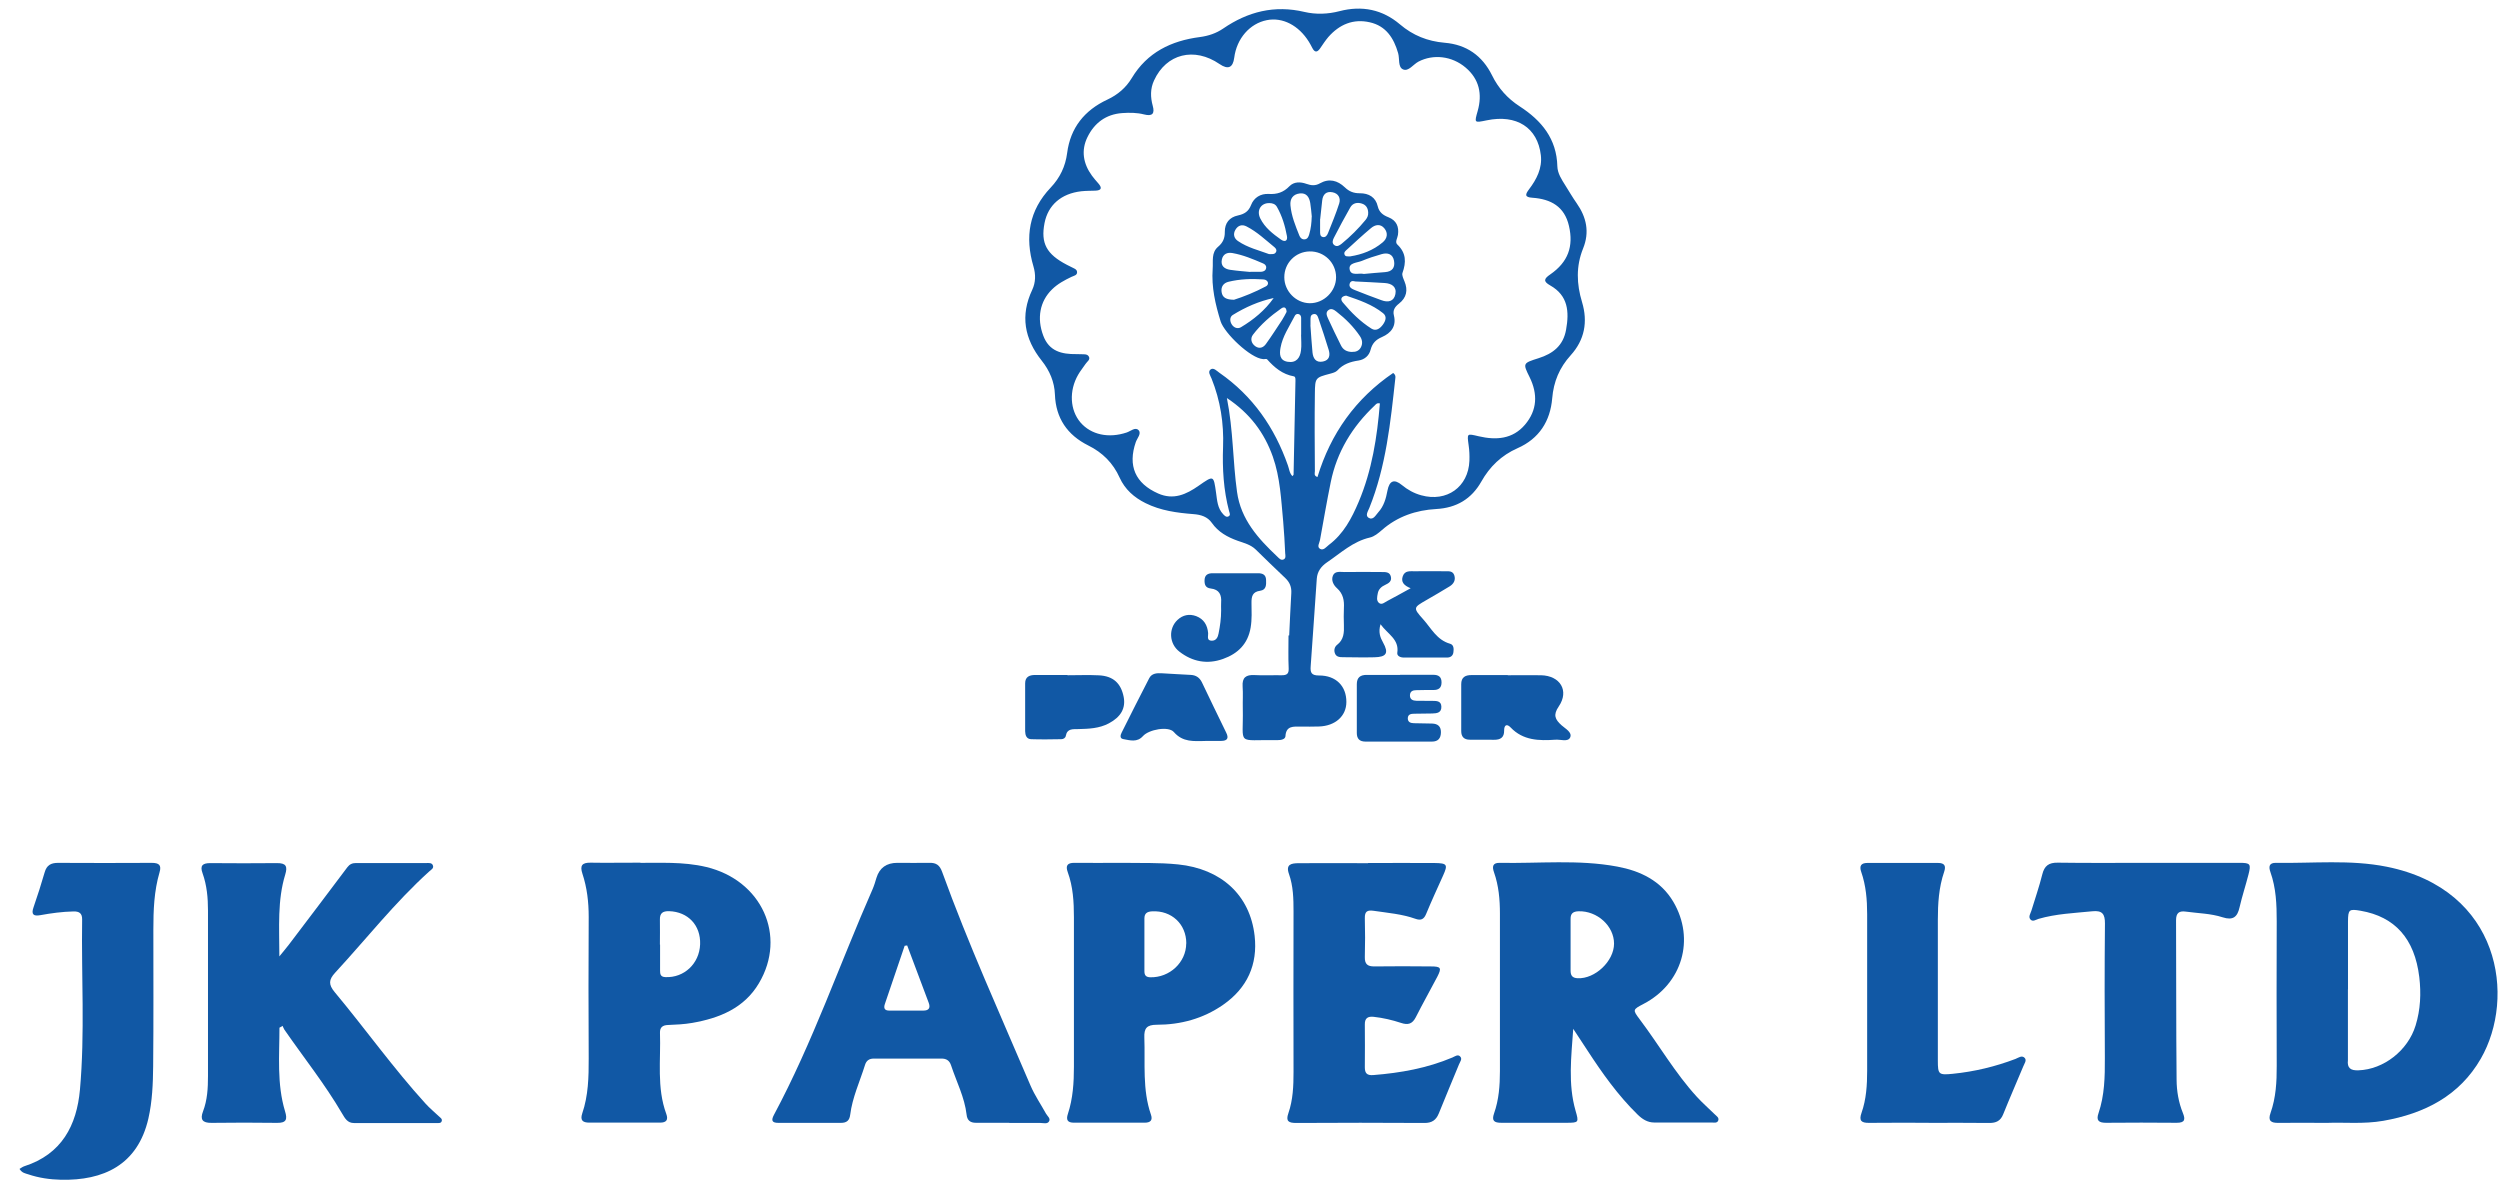 <svg width="102" height="49" viewBox="0 0 102 49" fill="none" xmlns="http://www.w3.org/2000/svg">
<path d="M52.6 25.909C52.628 25.339 52.65 24.772 52.685 24.201C52.7 23.951 52.621 23.758 52.44 23.585C52.034 23.201 51.631 22.81 51.233 22.42C51.026 22.219 50.756 22.155 50.499 22.064C50.076 21.913 49.705 21.708 49.442 21.332C49.267 21.082 48.993 20.997 48.691 20.976C48.018 20.923 47.356 20.835 46.74 20.529C46.27 20.296 45.9 19.969 45.682 19.49C45.415 18.895 44.988 18.465 44.397 18.173C43.546 17.747 43.076 17.061 43.041 16.099C43.023 15.582 42.824 15.12 42.503 14.716C41.795 13.825 41.62 12.874 42.115 11.825C42.258 11.518 42.261 11.198 42.165 10.871C41.809 9.673 41.983 8.585 42.866 7.656C43.247 7.255 43.468 6.79 43.539 6.247C43.671 5.216 44.244 4.501 45.18 4.064C45.608 3.864 45.942 3.575 46.177 3.184C46.807 2.138 47.783 1.663 48.954 1.512C49.303 1.466 49.62 1.36 49.908 1.163C50.916 0.473 52.002 0.198 53.223 0.487C53.686 0.596 54.181 0.579 54.654 0.455C55.572 0.216 56.406 0.389 57.118 0.994C57.648 1.445 58.243 1.684 58.94 1.744C59.834 1.818 60.478 2.272 60.874 3.072C61.13 3.596 61.507 4.019 62.002 4.339C62.899 4.92 63.512 5.663 63.54 6.786C63.547 7.071 63.715 7.325 63.868 7.568C64.021 7.811 64.163 8.057 64.327 8.29C64.729 8.864 64.861 9.469 64.59 10.138C64.298 10.86 64.323 11.589 64.548 12.328C64.79 13.131 64.651 13.87 64.085 14.494C63.626 15.001 63.387 15.571 63.33 16.251C63.252 17.18 62.8 17.899 61.91 18.289C61.258 18.578 60.781 19.039 60.436 19.652C60.037 20.356 59.428 20.722 58.599 20.768C57.773 20.814 57.014 21.071 56.381 21.627C56.238 21.751 56.075 21.888 55.897 21.93C55.199 22.089 54.704 22.564 54.141 22.944C53.899 23.11 53.746 23.321 53.725 23.61C53.639 24.8 53.565 25.99 53.476 27.18C53.454 27.448 53.508 27.56 53.817 27.56C54.508 27.557 54.935 27.993 54.932 28.641C54.932 29.215 54.48 29.62 53.814 29.641C53.568 29.648 53.319 29.648 53.073 29.645C52.781 29.645 52.472 29.602 52.447 30.032C52.44 30.134 52.336 30.18 52.233 30.191C52.194 30.194 52.151 30.198 52.108 30.198C50.4 30.169 50.741 30.458 50.706 28.902C50.699 28.602 50.72 28.303 50.699 28.008C50.674 27.645 50.834 27.525 51.183 27.543C51.553 27.564 51.923 27.543 52.294 27.55C52.493 27.55 52.589 27.5 52.578 27.268C52.557 26.821 52.571 26.374 52.571 25.927C52.582 25.927 52.589 25.927 52.6 25.927V25.909ZM56.847 15.223C56.95 15.304 56.936 15.37 56.929 15.437C56.733 17.23 56.552 19.025 55.868 20.726C55.815 20.856 55.686 21.039 55.847 21.131C56.028 21.233 56.128 21.018 56.231 20.905C56.459 20.656 56.548 20.342 56.608 20.018C56.687 19.608 56.883 19.531 57.196 19.789C57.431 19.983 57.691 20.127 57.986 20.208C59.026 20.497 59.909 19.87 59.952 18.803C59.959 18.589 59.952 18.367 59.919 18.156C59.855 17.673 59.845 17.687 60.332 17.8C61.041 17.965 61.714 17.92 62.219 17.328C62.721 16.737 62.746 16.075 62.408 15.388C62.127 14.821 62.13 14.818 62.775 14.614C63.366 14.427 63.782 14.099 63.896 13.452C64.028 12.716 63.982 12.061 63.248 11.645C62.96 11.483 62.988 11.374 63.248 11.198C63.982 10.691 64.206 10.05 64.014 9.219C63.832 8.424 63.273 8.121 62.522 8.068C62.202 8.047 62.223 7.938 62.383 7.726C62.693 7.318 62.928 6.864 62.867 6.336C62.736 5.202 61.874 4.656 60.656 4.91C60.144 5.015 60.151 5.019 60.29 4.526C60.482 3.843 60.357 3.23 59.795 2.755C59.232 2.279 58.471 2.202 57.872 2.515C57.659 2.628 57.467 2.927 57.246 2.832C57.029 2.741 57.111 2.396 57.043 2.167C56.868 1.554 56.548 1.058 55.889 0.91C55.213 0.755 54.647 0.998 54.198 1.508C54.074 1.653 53.97 1.815 53.864 1.969C53.743 2.146 53.639 2.149 53.54 1.952C53.497 1.867 53.451 1.783 53.401 1.702C52.984 1.033 52.329 0.695 51.688 0.822C50.991 0.959 50.457 1.572 50.357 2.353C50.305 2.764 50.105 2.851 49.759 2.614C48.726 1.906 47.584 2.191 47.085 3.283C46.928 3.621 46.936 3.966 47.032 4.318C47.121 4.635 47.017 4.755 46.683 4.67C46.387 4.593 46.085 4.593 45.782 4.614C45.116 4.663 44.65 5.022 44.369 5.593C44.102 6.138 44.194 6.677 44.55 7.166C44.629 7.276 44.721 7.378 44.81 7.48C44.967 7.659 44.953 7.769 44.689 7.779C44.497 7.786 44.305 7.783 44.112 7.804C43.297 7.899 42.76 8.367 42.617 9.1C42.457 9.923 42.696 10.371 43.529 10.804C43.589 10.835 43.653 10.864 43.71 10.895C43.803 10.948 43.938 10.976 43.945 11.1C43.952 11.237 43.806 11.251 43.714 11.297C43.429 11.434 43.151 11.582 42.923 11.807C42.421 12.297 42.3 12.99 42.564 13.691C42.802 14.335 43.319 14.455 43.917 14.448C43.97 14.448 44.027 14.448 44.08 14.451C44.201 14.462 44.355 14.427 44.422 14.543C44.501 14.677 44.347 14.754 44.287 14.853C44.191 15.001 44.073 15.138 43.988 15.29C43.61 15.944 43.653 16.733 44.084 17.237C44.518 17.74 45.234 17.892 45.971 17.645C46.131 17.592 46.323 17.409 46.455 17.553C46.58 17.687 46.398 17.877 46.341 18.036C46.006 19.004 46.32 19.723 47.252 20.134C47.879 20.413 48.402 20.17 48.901 19.821C49.524 19.388 49.513 19.384 49.616 20.11C49.659 20.413 49.673 20.737 49.908 20.983C49.962 21.039 50.029 21.113 50.118 21.071C50.222 21.022 50.165 20.93 50.147 20.856C49.919 19.994 49.869 19.113 49.901 18.233C49.937 17.268 49.791 16.342 49.431 15.444C49.385 15.328 49.264 15.166 49.396 15.071C49.517 14.987 49.645 15.135 49.752 15.209C51.115 16.156 52.005 17.444 52.546 18.987C52.6 19.134 52.607 19.3 52.731 19.427C52.753 19.399 52.778 19.381 52.778 19.36C52.803 18.113 52.828 16.867 52.853 15.617C52.853 15.525 52.874 15.37 52.792 15.356C52.322 15.272 51.995 14.994 51.696 14.659C51.671 14.631 51.589 14.659 51.535 14.652C51.016 14.617 49.955 13.592 49.801 13.11C49.584 12.409 49.424 11.716 49.477 10.973C49.502 10.649 49.413 10.307 49.702 10.064C49.898 9.899 49.976 9.712 49.972 9.462C49.969 9.103 50.157 8.864 50.51 8.79C50.773 8.733 50.941 8.628 51.044 8.364C51.161 8.061 51.432 7.895 51.763 7.913C52.101 7.934 52.365 7.85 52.607 7.6C52.792 7.409 53.056 7.413 53.301 7.501C53.49 7.568 53.664 7.589 53.853 7.48C54.227 7.269 54.572 7.36 54.868 7.642C55.046 7.814 55.231 7.888 55.487 7.885C55.843 7.885 56.128 8.043 56.213 8.42C56.27 8.659 56.427 8.779 56.648 8.864C56.975 8.994 57.086 9.247 57.036 9.585C57.018 9.716 56.904 9.874 57.011 9.976C57.374 10.321 57.377 10.698 57.221 11.135C57.189 11.23 57.26 11.371 57.303 11.48C57.452 11.839 57.388 12.145 57.078 12.388C56.915 12.515 56.815 12.656 56.872 12.874C56.979 13.307 56.758 13.589 56.384 13.751C56.132 13.86 55.989 14.008 55.921 14.268C55.861 14.511 55.676 14.67 55.43 14.709C55.096 14.758 54.8 14.856 54.565 15.114C54.497 15.187 54.373 15.219 54.27 15.247C53.671 15.406 53.654 15.409 53.647 16.047C53.632 17.103 53.639 18.163 53.647 19.223C53.647 19.3 53.593 19.413 53.753 19.462C54.291 17.691 55.306 16.261 56.843 15.216L56.847 15.223ZM50.058 16.244C50.321 17.564 50.296 18.828 50.471 20.071C50.627 21.198 51.336 21.976 52.119 22.715C52.187 22.779 52.258 22.87 52.365 22.828C52.475 22.782 52.443 22.663 52.436 22.575C52.415 22.141 52.393 21.708 52.354 21.275C52.269 20.384 52.233 19.487 51.931 18.631C51.585 17.659 51.005 16.87 50.058 16.24V16.244ZM56.299 16.459C56.181 16.43 56.139 16.494 56.092 16.54C55.174 17.406 54.544 18.437 54.294 19.673C54.134 20.458 53.999 21.247 53.856 22.032C53.835 22.155 53.714 22.317 53.867 22.398C53.999 22.469 54.113 22.314 54.216 22.233C54.818 21.782 55.149 21.148 55.434 20.476C55.978 19.187 56.188 17.832 56.299 16.459ZM54.512 11.311C54.512 10.719 54.027 10.247 53.433 10.258C52.856 10.268 52.397 10.733 52.4 11.314C52.4 11.881 52.874 12.364 53.436 12.371C54.013 12.378 54.512 11.885 54.512 11.311ZM55.174 14.356C55.302 14.364 55.444 14.321 55.523 14.173C55.608 14.015 55.58 13.853 55.483 13.712C55.224 13.328 54.896 13.001 54.529 12.716C54.433 12.638 54.312 12.561 54.195 12.656C54.077 12.751 54.134 12.881 54.184 12.994C54.355 13.364 54.529 13.73 54.711 14.092C54.796 14.265 54.939 14.356 55.17 14.36L55.174 14.356ZM53.522 8.846C53.501 8.659 53.49 8.469 53.458 8.283C53.419 8.05 53.308 7.86 53.031 7.892C52.753 7.924 52.625 8.114 52.65 8.378C52.689 8.814 52.856 9.216 53.016 9.617C53.052 9.709 53.13 9.779 53.237 9.765C53.347 9.751 53.387 9.659 53.415 9.564C53.486 9.328 53.511 9.089 53.518 8.842L53.522 8.846ZM55.822 8.67C55.815 8.494 55.736 8.357 55.558 8.304C55.37 8.247 55.192 8.286 55.092 8.462C54.857 8.871 54.636 9.29 54.419 9.709C54.369 9.807 54.337 9.927 54.444 10.004C54.551 10.082 54.65 10.015 54.739 9.945C55.096 9.652 55.423 9.328 55.715 8.973C55.786 8.885 55.829 8.79 55.822 8.677V8.67ZM53.08 13.656C53.08 13.656 53.084 13.656 53.087 13.656C53.087 13.427 53.087 13.198 53.087 12.969C53.087 12.899 53.056 12.835 52.981 12.814C52.899 12.793 52.845 12.842 52.817 12.906C52.603 13.325 52.326 13.723 52.244 14.194C52.201 14.437 52.201 14.709 52.539 14.761C52.888 14.818 53.045 14.599 53.08 14.3C53.109 14.089 53.084 13.87 53.084 13.656H53.08ZM54.921 12.061C54.725 12.089 54.672 12.202 54.786 12.339C55.127 12.747 55.505 13.124 55.957 13.409C56.139 13.522 56.299 13.409 56.416 13.254C56.53 13.099 56.601 12.916 56.431 12.779C55.989 12.423 55.455 12.244 54.921 12.061ZM55.096 10.459C55.565 10.385 56.025 10.216 56.409 9.892C56.605 9.73 56.641 9.508 56.48 9.314C56.32 9.121 56.103 9.163 55.932 9.311C55.597 9.592 55.277 9.888 54.957 10.181C54.9 10.233 54.821 10.29 54.857 10.385C54.892 10.483 54.992 10.455 55.099 10.462L55.096 10.459ZM50.339 12.233C50.738 12.107 51.204 11.92 51.653 11.681C51.713 11.649 51.756 11.585 51.724 11.508C51.685 11.423 51.603 11.402 51.521 11.399C51.055 11.367 50.588 11.385 50.133 11.494C49.919 11.543 49.809 11.695 49.841 11.916C49.876 12.145 50.033 12.226 50.343 12.23L50.339 12.233ZM55.647 11.177C55.939 11.152 56.224 11.121 56.509 11.103C56.811 11.082 56.925 10.909 56.876 10.638C56.826 10.364 56.619 10.3 56.377 10.367C56.099 10.445 55.825 10.536 55.562 10.645C55.373 10.723 55.031 10.719 55.063 10.973C55.103 11.283 55.441 11.124 55.647 11.177ZM51.792 8.286C51.446 8.279 51.258 8.582 51.418 8.909C51.603 9.286 51.931 9.54 52.265 9.776C52.429 9.888 52.543 9.825 52.507 9.631C52.432 9.219 52.311 8.814 52.101 8.445C52.034 8.325 51.92 8.286 51.788 8.286H51.792ZM51.767 10.367C51.906 10.367 51.995 10.381 52.048 10.304C52.108 10.223 52.066 10.142 52.002 10.089C51.635 9.79 51.29 9.459 50.862 9.24C50.681 9.145 50.514 9.191 50.407 9.371C50.296 9.554 50.353 9.73 50.51 9.835C50.905 10.107 51.375 10.216 51.767 10.364V10.367ZM55.284 11.483C55.284 11.483 55.12 11.416 55.071 11.561C55.01 11.73 55.174 11.793 55.295 11.842C55.647 11.987 56.003 12.114 56.359 12.247C56.633 12.353 56.872 12.3 56.932 12.001C56.993 11.698 56.776 11.564 56.495 11.547C56.128 11.522 55.761 11.508 55.284 11.483ZM51.016 11.089C51.236 11.089 51.347 11.092 51.457 11.089C51.56 11.082 51.649 11.036 51.66 10.927C51.671 10.835 51.606 10.775 51.525 10.744C51.122 10.571 50.72 10.402 50.286 10.325C50.072 10.286 49.898 10.364 49.851 10.592C49.798 10.853 49.962 10.973 50.186 11.008C50.496 11.054 50.809 11.075 51.012 11.096L51.016 11.089ZM53.465 13.272C53.493 13.656 53.515 14.022 53.55 14.381C53.575 14.62 53.686 14.807 53.974 14.751C54.241 14.698 54.277 14.497 54.212 14.279C54.084 13.853 53.942 13.43 53.8 13.011C53.767 12.916 53.728 12.779 53.582 12.818C53.447 12.853 53.472 12.987 53.468 13.092C53.465 13.159 53.468 13.226 53.468 13.272H53.465ZM53.86 8.938C53.86 9.135 53.86 9.286 53.86 9.434C53.86 9.529 53.853 9.642 53.967 9.67C54.081 9.698 54.145 9.603 54.181 9.515C54.341 9.114 54.508 8.712 54.64 8.3C54.707 8.082 54.608 7.888 54.358 7.843C54.106 7.797 53.974 7.938 53.946 8.177C53.913 8.445 53.889 8.716 53.864 8.934L53.86 8.938ZM52.493 12.723C52.486 12.543 52.397 12.501 52.279 12.582C51.842 12.888 51.439 13.237 51.119 13.659C51.005 13.811 51.048 14.008 51.218 14.128C51.386 14.247 51.546 14.18 51.649 14.036C51.881 13.716 52.091 13.385 52.308 13.057C52.383 12.944 52.44 12.821 52.496 12.719L52.493 12.723ZM51.966 12.159C51.361 12.29 50.813 12.533 50.3 12.849C50.179 12.923 50.168 13.078 50.243 13.216C50.332 13.374 50.492 13.43 50.627 13.353C51.147 13.043 51.61 12.663 51.966 12.159Z" fill="#1158A5"/>
<path d="M94.958 45.813C94.2 45.813 93.584 45.806 92.964 45.813C92.658 45.82 92.523 45.732 92.637 45.412C92.858 44.789 92.893 44.141 92.89 43.486C92.883 41.521 92.883 39.553 92.89 37.588C92.89 36.905 92.865 36.233 92.633 35.581C92.555 35.359 92.576 35.197 92.865 35.204C94.371 35.229 95.891 35.064 97.379 35.363C102.025 36.296 102.655 40.697 101.217 43.194C100.345 44.708 98.924 45.433 97.24 45.729C96.436 45.87 95.624 45.785 94.958 45.813ZM95.795 40.366C95.795 41.313 95.795 42.264 95.795 43.211C95.795 43.225 95.795 43.239 95.795 43.254C95.759 43.574 95.902 43.683 96.225 43.669C97.251 43.634 98.244 42.863 98.557 41.838C98.757 41.19 98.785 40.528 98.707 39.866C98.518 38.296 97.714 37.402 96.314 37.159C95.841 37.078 95.802 37.106 95.798 37.602C95.798 38.525 95.798 39.444 95.798 40.366H95.795Z" fill="#1158A5"/>
<path d="M64.187 41.986C64.109 43.12 63.97 44.229 64.283 45.317C64.422 45.796 64.412 45.806 63.931 45.81C63.041 45.81 62.147 45.806 61.257 45.81C60.962 45.81 60.851 45.729 60.958 45.426C61.154 44.87 61.197 44.289 61.197 43.701C61.197 41.556 61.197 39.416 61.197 37.271C61.197 36.697 61.147 36.134 60.955 35.588C60.876 35.366 60.894 35.201 61.179 35.204C62.781 35.236 64.394 35.06 65.981 35.356C66.928 35.532 67.762 35.933 68.271 36.792C69.171 38.321 68.634 40.141 67.053 40.961C66.612 41.194 66.605 41.197 66.904 41.595C67.69 42.637 68.342 43.778 69.228 44.746C69.456 44.996 69.716 45.222 69.958 45.461C70.029 45.535 70.154 45.599 70.101 45.725C70.054 45.831 69.933 45.799 69.844 45.799C69.061 45.799 68.281 45.799 67.498 45.799C67.217 45.799 67.007 45.662 66.815 45.475C66.01 44.687 65.366 43.778 64.757 42.842C64.568 42.553 64.379 42.264 64.187 41.975V41.986ZM64.08 38.546C64.08 38.898 64.08 39.25 64.08 39.602C64.08 39.792 64.144 39.901 64.365 39.912C65.077 39.947 65.853 39.215 65.853 38.5C65.853 37.778 65.166 37.159 64.408 37.18C64.184 37.187 64.077 37.268 64.08 37.49C64.08 37.842 64.08 38.194 64.08 38.546Z" fill="#1158A5"/>
<path d="M11.402 41.923C11.402 43.067 11.291 44.218 11.63 45.342C11.729 45.665 11.69 45.82 11.302 45.813C10.412 45.799 9.518 45.803 8.628 45.813C8.262 45.817 8.155 45.679 8.283 45.345C8.461 44.88 8.486 44.394 8.486 43.905C8.486 41.655 8.482 39.405 8.486 37.151C8.486 36.63 8.44 36.12 8.265 35.63C8.148 35.31 8.269 35.215 8.582 35.215C9.486 35.222 10.394 35.225 11.299 35.215C11.672 35.212 11.74 35.345 11.637 35.683C11.316 36.736 11.395 37.821 11.398 39.021C11.576 38.803 11.683 38.676 11.786 38.542C12.584 37.49 13.381 36.44 14.172 35.384C14.264 35.261 14.374 35.212 14.521 35.212C15.482 35.212 16.439 35.212 17.401 35.212C17.493 35.212 17.614 35.197 17.657 35.296C17.718 35.426 17.586 35.486 17.511 35.556C16.108 36.824 14.948 38.306 13.673 39.687C13.41 39.972 13.399 40.169 13.652 40.475C14.909 41.982 16.044 43.581 17.369 45.035C17.532 45.215 17.725 45.373 17.903 45.542C17.96 45.599 18.049 45.644 18.024 45.736C17.999 45.838 17.892 45.82 17.817 45.82C16.692 45.82 15.567 45.82 14.442 45.82C14.179 45.82 14.075 45.63 13.961 45.437C13.26 44.236 12.392 43.151 11.601 42.007C11.569 41.961 11.555 41.905 11.53 41.856C11.487 41.88 11.444 41.905 11.402 41.93V41.923Z" fill="#1158A5"/>
<path d="M41.175 45.81C40.723 45.81 40.271 45.806 39.818 45.81C39.587 45.81 39.462 45.711 39.438 45.482C39.356 44.771 39.025 44.137 38.804 43.468C38.74 43.271 38.612 43.187 38.405 43.19C37.487 43.19 36.568 43.194 35.65 43.19C35.457 43.19 35.343 43.278 35.29 43.458C35.08 44.13 34.777 44.775 34.688 45.482C34.66 45.715 34.546 45.813 34.311 45.813C33.46 45.81 32.609 45.813 31.758 45.813C31.495 45.813 31.456 45.715 31.577 45.486C33.164 42.521 34.254 39.342 35.603 36.275C35.667 36.127 35.714 35.968 35.76 35.814C35.886 35.407 36.169 35.204 36.611 35.204C37.049 35.204 37.49 35.212 37.928 35.204C38.199 35.197 38.341 35.303 38.437 35.567C39.509 38.528 40.812 41.398 42.047 44.296C42.218 44.694 42.467 45.056 42.677 45.437C42.734 45.539 42.877 45.634 42.798 45.757C42.727 45.87 42.57 45.817 42.453 45.817C42.029 45.82 41.602 45.817 41.178 45.817L41.175 45.81ZM37.01 38.574C36.977 38.578 36.942 38.585 36.91 38.588C36.639 39.38 36.372 40.173 36.102 40.965C36.048 41.127 36.084 41.232 36.28 41.232C36.746 41.232 37.209 41.232 37.675 41.232C37.892 41.232 37.971 41.127 37.892 40.916C37.597 40.134 37.305 39.352 37.013 38.574H37.01Z" fill="#1158A5"/>
<path d="M26.133 35.204C26.881 35.215 27.856 35.145 28.814 35.373C31.078 35.916 32.114 38.18 30.964 40.116C30.363 41.134 29.352 41.542 28.234 41.736C27.91 41.792 27.579 41.806 27.251 41.82C27.027 41.828 26.92 41.923 26.927 42.141C26.966 43.246 26.788 44.37 27.184 45.447C27.273 45.69 27.191 45.806 26.924 45.803C25.962 45.803 25.005 45.803 24.044 45.803C23.773 45.803 23.663 45.708 23.755 45.429C24.004 44.701 24.022 43.944 24.019 43.179C24.008 41.254 24.008 39.331 24.019 37.405C24.019 36.803 23.951 36.215 23.762 35.645C23.655 35.317 23.744 35.194 24.09 35.197C24.692 35.208 25.297 35.197 26.126 35.197L26.133 35.204ZM26.931 38.542C26.931 38.895 26.931 39.247 26.931 39.599C26.931 39.739 26.945 39.859 27.148 39.866C27.91 39.901 28.536 39.317 28.565 38.528C28.593 37.75 28.07 37.201 27.301 37.176C27.041 37.169 26.917 37.257 26.924 37.521C26.931 37.859 26.924 38.197 26.924 38.539L26.931 38.542Z" fill="#1158A5"/>
<path d="M45.863 35.204C46.479 35.218 47.273 35.187 48.066 35.268C49.818 35.447 51 36.511 51.189 38.183C51.32 39.349 50.89 40.31 49.903 40.996C49.092 41.56 48.173 41.81 47.194 41.81C46.788 41.81 46.674 41.954 46.689 42.334C46.728 43.387 46.603 44.451 46.959 45.479C47.038 45.708 46.938 45.806 46.699 45.806C45.738 45.806 44.78 45.806 43.819 45.806C43.545 45.806 43.492 45.683 43.57 45.447C43.776 44.82 43.816 44.172 43.816 43.521C43.816 41.489 43.816 39.454 43.816 37.423C43.816 36.796 43.78 36.176 43.563 35.581C43.467 35.317 43.549 35.201 43.837 35.204C44.453 35.212 45.072 35.204 45.866 35.204H45.863ZM48.401 38.49C48.401 37.701 47.796 37.138 47.002 37.183C46.799 37.194 46.692 37.268 46.692 37.472C46.692 38.187 46.692 38.905 46.692 39.62C46.692 39.771 46.735 39.866 46.927 39.873C47.718 39.894 48.394 39.268 48.398 38.493L48.401 38.49Z" fill="#1158A5"/>
<path d="M55.82 35.211C56.724 35.211 57.629 35.204 58.536 35.211C59.049 35.218 59.078 35.278 58.878 35.722C58.643 36.243 58.405 36.761 58.188 37.285C58.095 37.511 57.974 37.567 57.746 37.486C57.201 37.292 56.625 37.247 56.055 37.162C55.788 37.123 55.678 37.18 55.685 37.465C55.699 37.993 55.699 38.521 55.685 39.049C55.678 39.335 55.795 39.433 56.073 39.43C56.842 39.419 57.607 39.423 58.376 39.43C58.793 39.43 58.828 39.489 58.643 39.849C58.355 40.401 58.045 40.947 57.764 41.504C57.625 41.775 57.45 41.831 57.166 41.736C56.803 41.616 56.429 41.528 56.044 41.486C55.806 41.461 55.681 41.542 55.685 41.796C55.692 42.38 55.688 42.961 55.685 43.546C55.685 43.785 55.77 43.884 56.03 43.863C57.144 43.775 58.23 43.581 59.263 43.144C59.359 43.102 59.473 43.011 59.565 43.095C59.683 43.201 59.565 43.324 59.526 43.43C59.255 44.095 58.971 44.757 58.704 45.426C58.593 45.701 58.419 45.82 58.113 45.817C56.372 45.806 54.631 45.806 52.886 45.817C52.58 45.817 52.449 45.75 52.566 45.419C52.755 44.873 52.776 44.306 52.776 43.732C52.773 41.549 52.769 39.366 52.776 37.187C52.776 36.669 52.765 36.152 52.591 35.662C52.445 35.257 52.694 35.222 52.979 35.218C53.926 35.211 54.873 35.218 55.816 35.218C55.816 35.218 55.816 35.218 55.816 35.215L55.82 35.211Z" fill="#1158A5"/>
<path d="M87.626 35.204C88.876 35.204 90.125 35.204 91.371 35.204C91.816 35.204 91.848 35.247 91.738 35.68C91.624 36.127 91.478 36.567 91.375 37.014C91.286 37.412 91.112 37.563 90.684 37.426C90.2 37.268 89.684 37.264 89.182 37.194C88.904 37.155 88.783 37.25 88.783 37.546C88.794 39.715 88.783 41.887 88.805 44.056C88.808 44.514 88.886 44.979 89.061 45.408C89.171 45.679 89.143 45.81 88.808 45.81C87.847 45.799 86.886 45.803 85.924 45.81C85.632 45.81 85.515 45.718 85.618 45.422C85.867 44.69 85.882 43.933 85.878 43.172C85.867 41.342 85.864 39.511 85.882 37.68C85.885 37.289 85.771 37.138 85.365 37.18C84.629 37.254 83.888 37.282 83.172 37.49C83.066 37.521 82.93 37.63 82.834 37.504C82.752 37.398 82.845 37.271 82.88 37.159C83.03 36.666 83.201 36.176 83.325 35.676C83.411 35.324 83.592 35.19 83.959 35.197C85.18 35.215 86.401 35.204 87.623 35.204H87.626Z" fill="#1158A5"/>
<path d="M0.799 47.69C0.87 47.648 0.923 47.605 0.988 47.584C2.522 47.092 3.131 45.912 3.262 44.458C3.469 42.148 3.316 39.824 3.351 37.511C3.355 37.261 3.23 37.18 2.995 37.187C2.543 37.197 2.095 37.257 1.65 37.338C1.365 37.391 1.265 37.31 1.368 37.018C1.532 36.542 1.685 36.067 1.824 35.585C1.906 35.3 2.08 35.205 2.365 35.205C3.64 35.212 4.914 35.212 6.192 35.205C6.488 35.205 6.598 35.296 6.509 35.592C6.285 36.356 6.257 37.138 6.257 37.926C6.257 39.782 6.267 41.641 6.249 43.496C6.242 44.211 6.214 44.93 6.054 45.637C5.616 47.542 4.209 48.172 2.486 48.134C2.034 48.123 1.586 48.06 1.151 47.912C1.037 47.873 0.906 47.863 0.799 47.697V47.69Z" fill="#1158A5"/>
<path d="M78.69 45.81C77.882 45.81 77.071 45.803 76.262 45.813C75.949 45.817 75.835 45.732 75.949 45.408C76.145 44.852 76.18 44.271 76.18 43.683C76.18 41.553 76.18 39.426 76.18 37.296C76.18 36.708 76.131 36.13 75.938 35.574C75.853 35.331 75.928 35.208 76.191 35.208C77.153 35.208 78.11 35.208 79.071 35.208C79.342 35.208 79.403 35.331 79.321 35.571C79.103 36.208 79.064 36.87 79.064 37.535C79.068 39.447 79.064 41.359 79.064 43.271C79.064 43.838 79.096 43.87 79.68 43.81C80.556 43.722 81.407 43.518 82.233 43.204C82.35 43.158 82.496 43.039 82.61 43.166C82.699 43.264 82.592 43.398 82.55 43.507C82.279 44.158 81.994 44.806 81.731 45.461C81.624 45.732 81.442 45.82 81.161 45.817C80.339 45.806 79.516 45.813 78.694 45.813L78.69 45.81Z" fill="#1158A5"/>
<path d="M56.326 25.465C56.227 25.803 56.316 26.011 56.429 26.215C56.668 26.645 56.572 26.807 56.074 26.817C55.65 26.828 55.223 26.817 54.799 26.814C54.66 26.814 54.514 26.807 54.461 26.645C54.418 26.518 54.454 26.388 54.553 26.31C54.831 26.096 54.842 25.807 54.831 25.5C54.824 25.272 54.82 25.039 54.831 24.81C54.849 24.5 54.803 24.226 54.55 24C54.407 23.874 54.304 23.677 54.383 23.486C54.464 23.286 54.685 23.339 54.856 23.339C55.365 23.331 55.871 23.335 56.38 23.339C56.526 23.339 56.7 23.331 56.746 23.522C56.793 23.705 56.672 23.793 56.522 23.86C56.365 23.93 56.241 24.039 56.212 24.215C56.188 24.346 56.148 24.504 56.262 24.599C56.376 24.694 56.494 24.575 56.597 24.522C56.896 24.367 57.191 24.198 57.555 24C57.273 23.888 57.152 23.74 57.234 23.508C57.32 23.268 57.537 23.31 57.722 23.307C58.135 23.3 58.544 23.307 58.957 23.307C59.103 23.307 59.274 23.286 59.335 23.472C59.399 23.67 59.31 23.821 59.146 23.923C58.833 24.117 58.512 24.3 58.192 24.486C57.665 24.789 57.647 24.8 58.064 25.265C58.395 25.634 58.623 26.113 59.164 26.265C59.32 26.31 59.317 26.476 59.299 26.613C59.281 26.758 59.178 26.828 59.043 26.828C58.452 26.831 57.864 26.831 57.273 26.828C57.138 26.828 56.989 26.765 57.01 26.631C57.092 26.078 56.618 25.877 56.323 25.465H56.326Z" fill="#1158A5"/>
<path d="M61.515 27.55C61.967 27.55 62.419 27.543 62.872 27.55C63.658 27.567 64.032 28.183 63.598 28.821C63.359 29.169 63.445 29.352 63.712 29.592C63.865 29.729 64.153 29.877 64.064 30.085C63.975 30.286 63.669 30.162 63.459 30.18C62.793 30.226 62.142 30.215 61.633 29.68C61.472 29.511 61.366 29.588 61.369 29.807C61.373 30.088 61.22 30.187 60.956 30.183C60.629 30.176 60.298 30.183 59.97 30.18C59.732 30.18 59.618 30.06 59.618 29.828C59.618 29.191 59.618 28.553 59.618 27.916C59.618 27.631 59.781 27.543 60.038 27.543C60.533 27.546 61.024 27.543 61.519 27.543L61.515 27.55Z" fill="#1158A5"/>
<path d="M43.556 27.55C43.98 27.55 44.407 27.532 44.831 27.553C45.418 27.581 45.735 27.874 45.846 28.434C45.935 28.895 45.732 29.254 45.237 29.515C44.845 29.722 44.422 29.736 43.994 29.747C43.774 29.754 43.542 29.715 43.485 30.021C43.471 30.11 43.386 30.159 43.3 30.159C42.891 30.166 42.478 30.173 42.068 30.159C41.88 30.152 41.83 29.997 41.826 29.835C41.826 29.183 41.826 28.532 41.826 27.881C41.826 27.613 42.001 27.539 42.236 27.539C42.673 27.539 43.115 27.539 43.553 27.539C43.553 27.539 43.553 27.539 43.553 27.543L43.556 27.55Z" fill="#1158A5"/>
<path d="M49.171 30.233C48.712 30.236 48.263 30.293 47.893 29.867C47.672 29.613 46.868 29.765 46.633 30.032C46.394 30.3 46.106 30.205 45.828 30.155C45.675 30.127 45.714 29.986 45.764 29.888C46.134 29.148 46.508 28.405 46.889 27.669C46.992 27.472 47.195 27.458 47.395 27.469C47.79 27.49 48.188 27.518 48.584 27.536C48.797 27.546 48.943 27.648 49.036 27.835C49.367 28.521 49.691 29.208 50.029 29.891C50.143 30.12 50.075 30.226 49.83 30.229C49.609 30.233 49.392 30.229 49.171 30.229V30.233Z" fill="#1158A5"/>
<path d="M57.121 27.532C57.573 27.532 58.025 27.532 58.477 27.532C58.691 27.532 58.815 27.613 58.815 27.842C58.815 28.067 58.694 28.155 58.481 28.152C58.249 28.152 58.014 28.152 57.783 28.159C57.648 28.159 57.534 28.201 57.526 28.36C57.519 28.539 57.641 28.588 57.794 28.592C58.014 28.592 58.231 28.592 58.452 28.596C58.623 28.596 58.801 28.602 58.808 28.831C58.815 29.078 58.63 29.106 58.441 29.11C58.196 29.117 57.947 29.113 57.701 29.12C57.573 29.12 57.441 29.141 57.438 29.307C57.438 29.469 57.559 29.504 57.69 29.507C57.936 29.515 58.185 29.515 58.431 29.521C58.659 29.529 58.79 29.634 58.79 29.87C58.79 30.117 58.68 30.257 58.424 30.257C57.519 30.257 56.615 30.257 55.711 30.257C55.465 30.257 55.358 30.134 55.358 29.909C55.358 29.243 55.358 28.581 55.358 27.916C55.358 27.641 55.501 27.532 55.771 27.536C56.224 27.543 56.676 27.536 57.128 27.536V27.525L57.121 27.532Z" fill="#1158A5"/>
<path d="M49.822 24.909C49.822 24.8 49.815 24.691 49.822 24.585C49.847 24.272 49.748 24.05 49.399 24.011C49.185 23.986 49.139 23.853 49.146 23.666C49.153 23.455 49.285 23.388 49.474 23.388C50.089 23.388 50.709 23.388 51.325 23.388C51.506 23.388 51.649 23.441 51.656 23.659C51.663 23.856 51.67 24.067 51.414 24.103C51.104 24.145 51.058 24.331 51.061 24.592C51.065 24.93 51.083 25.268 51.026 25.606C50.915 26.265 50.513 26.666 49.901 26.884C49.253 27.117 48.648 26.997 48.121 26.588C47.693 26.261 47.672 25.638 48.042 25.293C48.26 25.088 48.526 25.036 48.804 25.138C49.117 25.258 49.263 25.504 49.292 25.831C49.303 25.951 49.217 26.138 49.441 26.141C49.623 26.141 49.691 25.997 49.719 25.842C49.78 25.536 49.822 25.226 49.822 24.912V24.909Z" fill="#1158A5"/>
</svg>
